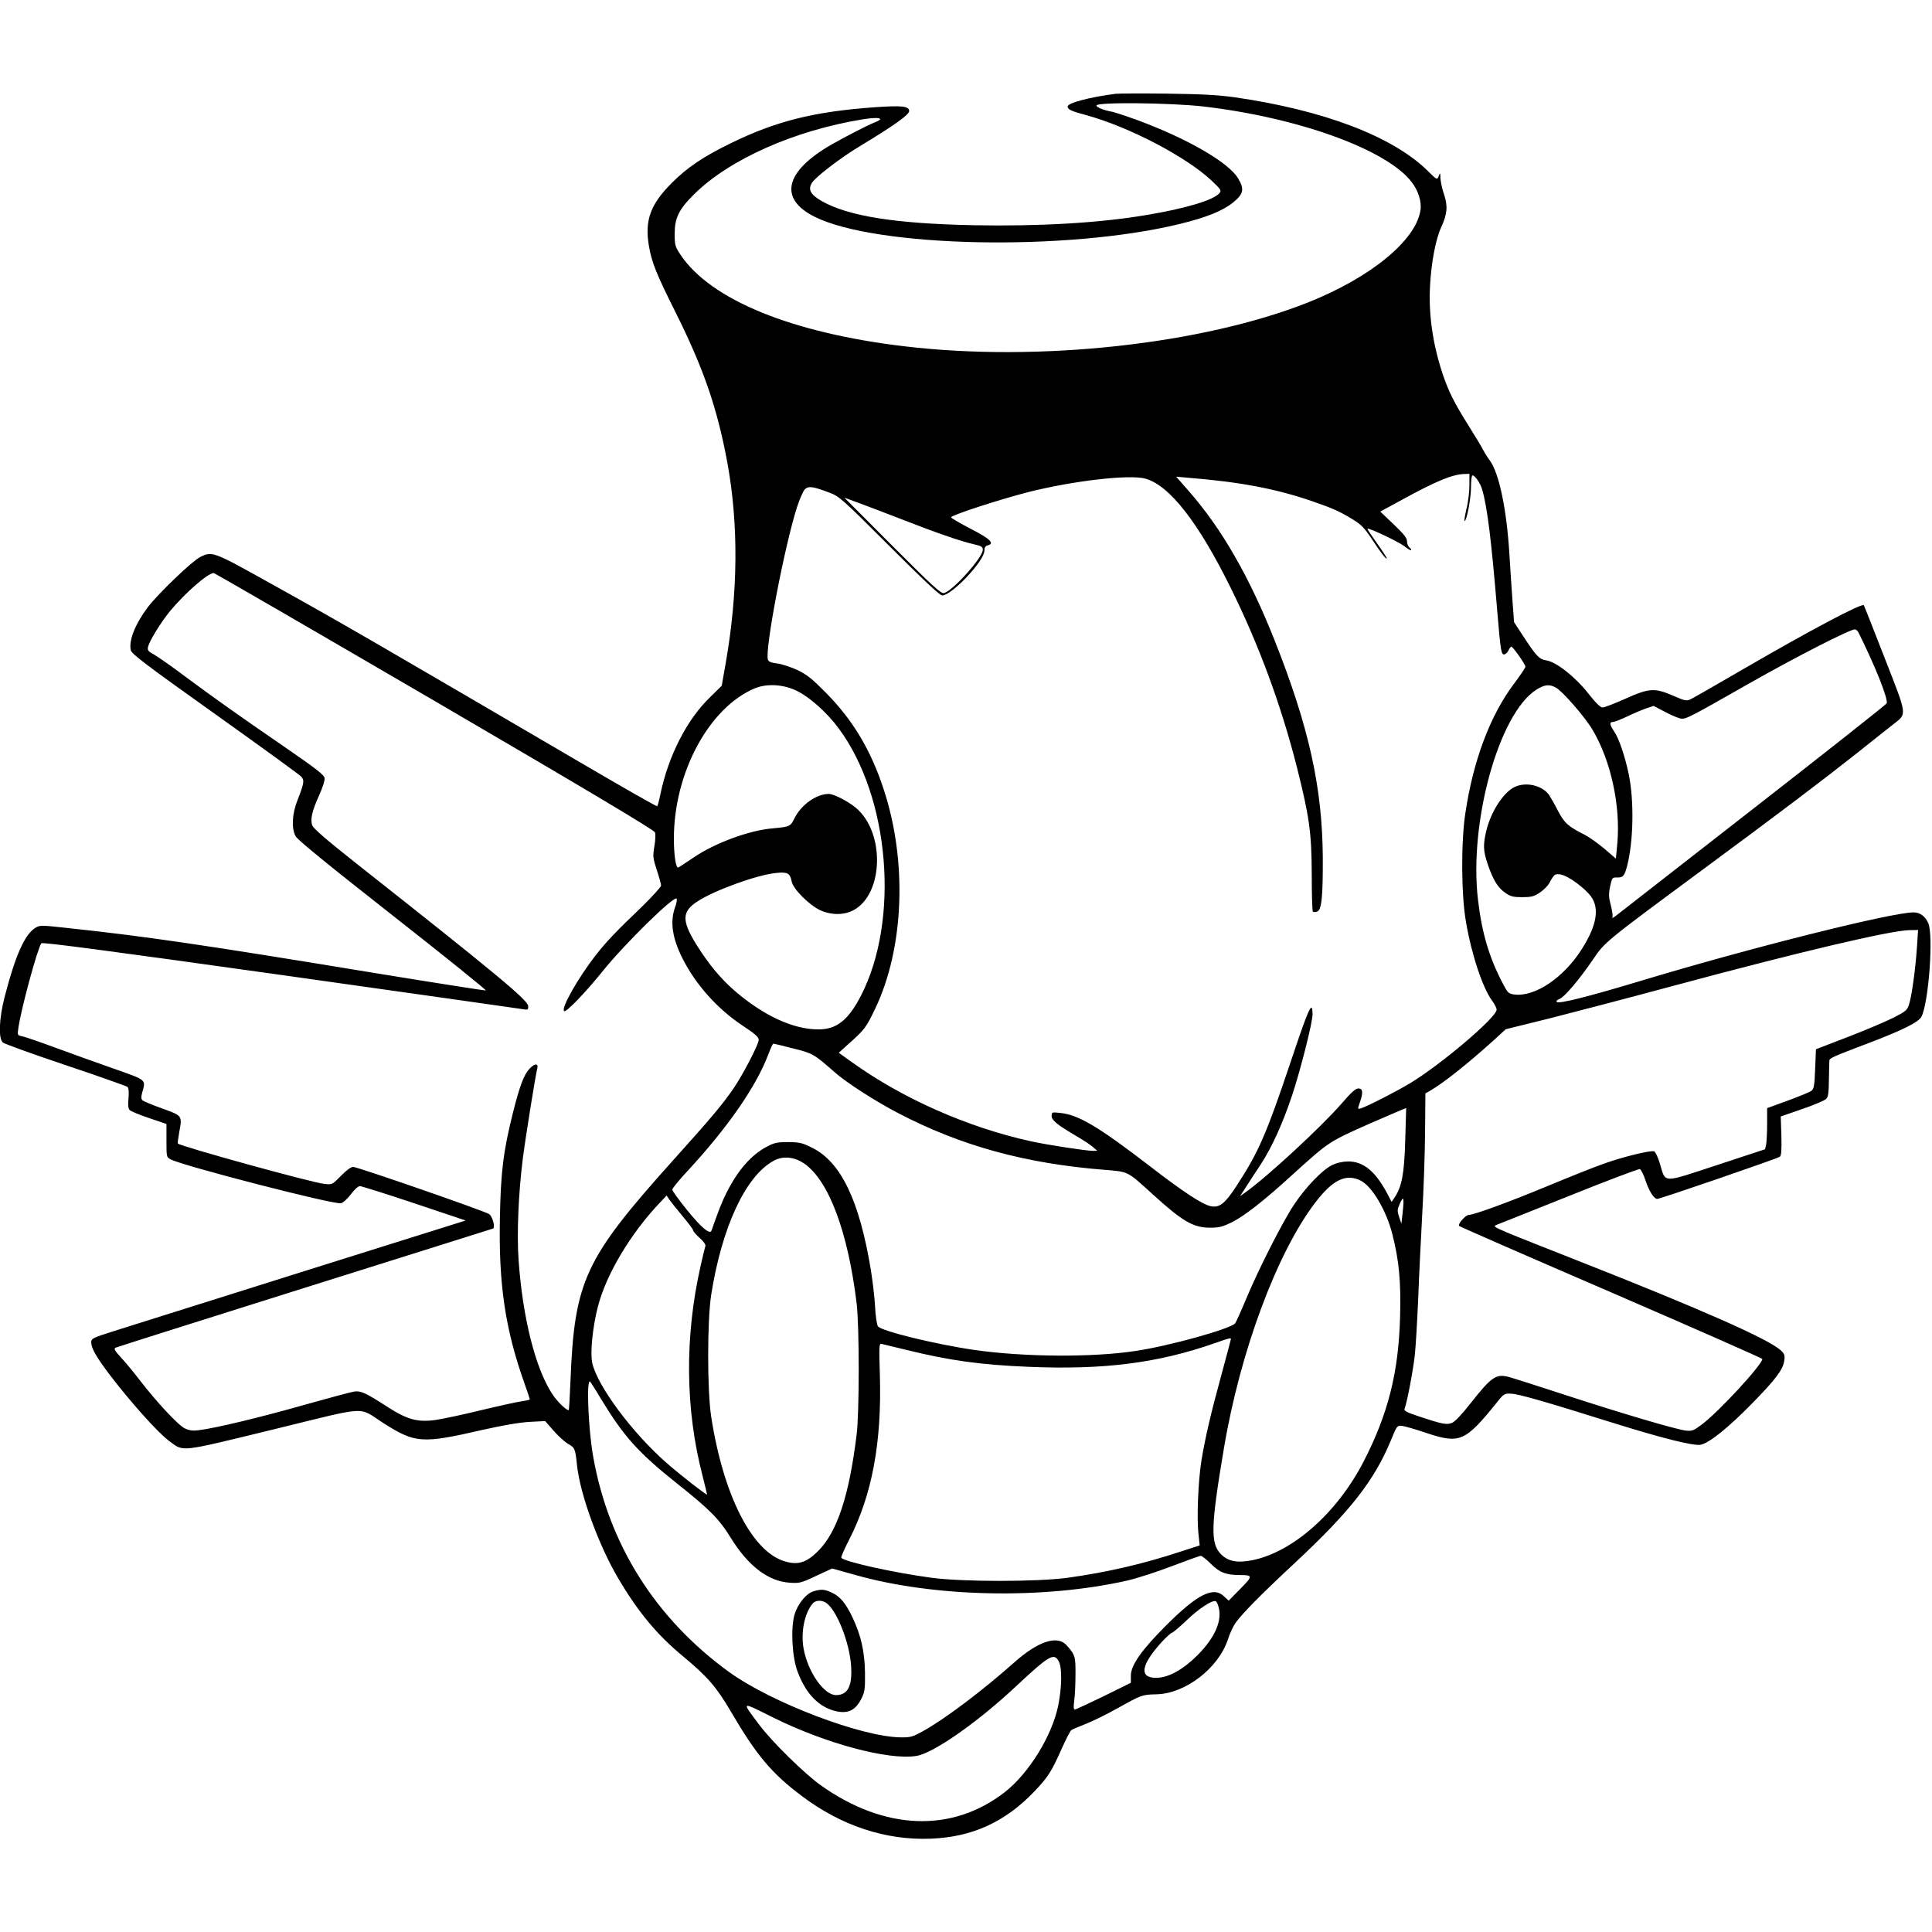 <?xml version="1.0" encoding="UTF-8" standalone="yes"?>
<svg version="1.0" xmlns="http://www.w3.org/2000/svg" width="100mm" height="100mm" viewBox="0 0 1207 1091" preserveAspectRatio="xMidYMid meet">
  <g transform="translate(0,1091) scale(0.1,-0.1)" fill="#000000" stroke="none">
    <path d="M6970 10904 c-158 -20 -300 -57 -300 -79 0 -19 21 -29 115 -54 267
-73 624 -259 784 -409 58 -55 63 -62 50 -78 -36 -44 -212 -97 -461 -138 -291
-49 -667 -71 -1078 -63 -488 10 -777 56 -945 150 -70 40 -89 72 -63 114 21 36
182 159 297 228 214 129 311 198 311 221 0 31 -46 36 -215 24 -378 -27 -616
-86 -900 -225 -172 -84 -273 -152 -370 -250 -132 -132 -168 -233 -141 -391 17
-103 48 -178 164 -410 177 -354 263 -603 326 -944 71 -387 67 -812 -10 -1252
l-25 -142 -72 -71 c-145 -139 -261 -366 -311 -606 -8 -39 -17 -73 -20 -76 -3
-3 -222 122 -488 278 -1289 754 -1479 865 -1951 1127 -334 186 -343 190 -418
151 -50 -25 -264 -231 -326 -313 -79 -106 -119 -206 -106 -268 5 -23 90 -88
527 -399 286 -204 529 -380 538 -391 21 -23 18 -40 -23 -146 -34 -84 -39 -175
-13 -225 10 -22 202 -178 608 -497 326 -256 587 -466 581 -468 -6 -1 -313 47
-681 107 -1093 180 -1447 232 -1957 286 -136 15 -149 15 -175 -1 -66 -39 -126
-172 -193 -432 -35 -137 -40 -259 -11 -285 9 -8 185 -72 391 -141 206 -69 380
-131 387 -136 8 -8 10 -29 7 -70 -4 -39 -2 -65 6 -74 7 -8 62 -31 122 -51
l109 -37 0 -104 c0 -103 0 -104 28 -118 80 -41 1021 -284 1062 -273 14 3 42
29 63 57 20 27 45 50 55 50 9 0 162 -48 339 -107 l322 -108 -1032 -324 c-568
-179 -1094 -344 -1169 -368 -129 -41 -138 -45 -138 -69 0 -35 28 -86 105 -189
132 -175 312 -377 385 -430 90 -66 57 -69 649 75 610 149 522 144 690 37 196
-124 237 -127 616 -40 129 29 234 47 295 50 l96 5 53 -61 c29 -33 70 -70 91
-82 42 -24 44 -30 55 -134 19 -180 135 -499 257 -705 125 -212 243 -354 408
-490 150 -125 205 -188 295 -341 162 -277 256 -388 445 -530 247 -186 524
-277 805 -266 259 10 464 104 646 294 87 91 109 126 174 273 26 58 52 108 59
112 6 4 46 21 89 38 42 16 133 61 201 99 148 83 152 84 241 86 180 4 386 162
446 342 12 38 34 86 50 107 43 59 160 178 372 375 342 319 494 513 597 764 37
90 38 92 69 89 17 -2 83 -21 148 -43 213 -71 245 -58 446 191 42 53 46 55 88
53 44 -1 215 -50 635 -182 311 -97 503 -145 548 -137 54 10 174 107 322 258
147 150 194 212 201 268 5 33 1 43 -22 64 -75 70 -504 259 -1245 551 -201 79
-408 161 -460 183 -87 37 -93 41 -70 50 14 5 218 87 454 181 236 95 434 170
441 167 7 -2 23 -34 35 -70 22 -67 53 -116 73 -116 20 0 751 252 766 263 10 9
12 39 10 132 l-4 120 133 46 c74 25 141 54 150 63 14 13 17 38 18 124 1 59 2
112 3 118 1 13 32 27 236 104 222 84 321 134 339 168 45 88 76 505 43 584 -18
43 -52 68 -92 68 -137 0 -1022 -222 -1695 -425 -331 -100 -521 -148 -534 -135
-6 6 1 13 17 19 31 12 125 123 210 248 72 107 77 111 667 547 496 366 760 566
980 740 102 81 206 164 232 184 82 65 85 46 -58 412 -70 179 -128 327 -130
329 -13 14 -332 -155 -744 -394 -174 -101 -327 -189 -341 -195 -23 -10 -36 -7
-100 21 -121 53 -154 51 -302 -15 -69 -31 -134 -56 -145 -56 -14 0 -43 29 -88
86 -80 103 -200 198 -262 208 -46 7 -64 26 -148 155 l-55 84 -9 121 c-5 67
-14 202 -20 300 -17 285 -65 513 -124 591 -13 17 -31 46 -41 65 -9 19 -50 87
-90 150 -92 147 -125 213 -164 329 -60 183 -87 367 -77 546 8 146 35 291 70
366 38 82 42 132 17 206 -12 34 -21 79 -22 100 -1 36 -2 36 -11 13 -10 -25
-10 -25 -71 35 -219 214 -649 377 -1202 457 -108 15 -206 20 -425 23 -157 2
-301 1 -320 -1z m546 -79 c595 -69 1147 -269 1303 -472 42 -54 64 -125 55
-178 -30 -189 -312 -419 -701 -574 -660 -262 -1682 -374 -2518 -275 -707 83
-1216 291 -1404 573 -33 50 -36 60 -36 130 0 99 26 153 120 246 220 219 629
401 1058 470 102 16 138 6 71 -20 -48 -19 -175 -85 -269 -138 -291 -167 -332
-337 -108 -450 384 -194 1580 -218 2284 -46 165 40 269 82 334 135 64 53 70
81 31 148 -58 100 -316 249 -626 364 -74 27 -152 53 -173 56 -46 9 -87 26 -87
37 0 22 462 17 666 -6z m1664 -2367 c0 -40 -8 -108 -19 -150 -10 -43 -15 -75
-10 -73 14 9 39 144 39 214 0 39 4 71 9 71 16 0 50 -50 61 -89 32 -111 57
-312 95 -771 20 -239 24 -262 44 -258 9 2 20 13 26 26 5 12 13 22 17 22 10 0
88 -111 88 -125 0 -7 -31 -52 -68 -102 -152 -200 -259 -485 -308 -818 -27
-183 -25 -509 5 -677 36 -209 106 -415 165 -493 14 -19 26 -43 26 -53 0 -48
-349 -344 -540 -459 -88 -53 -268 -145 -307 -157 -22 -7 -22 -7 -8 35 22 63
20 89 -9 89 -17 0 -45 -25 -106 -96 -125 -144 -465 -458 -599 -553 l-34 -24
35 54 c19 30 61 94 94 144 71 109 137 254 198 437 52 158 126 450 126 500 -1
93 -21 49 -134 -288 -156 -464 -202 -570 -343 -786 -70 -107 -104 -134 -157
-124 -53 10 -172 88 -387 254 -316 243 -442 318 -555 329 -52 6 -54 5 -54 -19
0 -27 36 -56 157 -127 40 -23 85 -53 100 -66 l28 -24 -25 -1 c-43 0 -291 38
-390 60 -398 88 -802 267 -1122 497 l-78 56 62 56 c100 89 108 100 164 216
183 380 204 926 53 1379 -80 243 -192 429 -359 598 -86 87 -118 113 -178 142
-41 19 -98 38 -127 41 -40 5 -54 12 -58 25 -18 70 104 707 182 951 17 53 40
104 50 113 23 21 50 17 151 -21 62 -23 78 -36 375 -333 209 -209 317 -310 331
-310 60 0 264 216 264 280 0 20 6 29 21 33 45 12 15 41 -106 103 -65 34 -121
66 -123 72 -4 12 300 111 483 158 282 71 632 111 730 84 152 -42 332 -274 535
-685 176 -357 312 -726 410 -1109 80 -317 94 -415 95 -678 0 -124 3 -229 7
-233 3 -4 15 -4 26 0 29 8 37 93 36 340 -3 436 -87 814 -300 1352 -157 397
-332 702 -538 936 l-78 89 78 -7 c326 -26 553 -70 780 -149 124 -43 163 -61
244 -110 54 -33 74 -54 118 -120 59 -90 91 -131 96 -125 2 2 -25 44 -60 93
-35 49 -63 91 -61 93 8 7 194 -81 230 -109 21 -17 40 -28 43 -25 2 2 -2 10
-11 17 -8 7 -15 24 -15 39 0 20 -20 45 -84 106 l-83 79 136 74 c216 118 317
160 394 161 l27 1 0 -72z m-3550 -211 c203 -80 376 -140 453 -157 48 -11 57
-16 57 -35 0 -47 -183 -252 -241 -270 -19 -6 -64 35 -323 294 l-301 302 95
-35 c52 -19 169 -64 260 -99z m-2915 -1136 c949 -554 1371 -806 1377 -821 4
-11 3 -51 -4 -88 -10 -63 -9 -72 15 -147 15 -44 27 -88 27 -97 0 -9 -53 -67
-117 -130 -168 -161 -224 -220 -290 -304 -110 -141 -219 -332 -199 -351 11
-11 131 113 239 247 139 173 446 474 464 456 4 -4 0 -29 -10 -55 -32 -92 -17
-192 48 -321 84 -165 219 -315 378 -420 73 -48 97 -69 97 -86 0 -29 -99 -219
-160 -308 -68 -98 -140 -184 -375 -445 -553 -616 -616 -752 -641 -1378 -4
-101 -9 -183 -11 -183 -17 0 -73 55 -104 103 -105 161 -184 477 -209 833 -12
167 -1 419 26 634 15 120 79 521 91 567 7 32 -17 30 -49 -4 -35 -37 -62 -109
-104 -277 -60 -241 -76 -370 -81 -661 -8 -411 34 -691 153 -1026 19 -53 34
-99 34 -101 0 -3 -21 -8 -47 -12 -27 -3 -140 -28 -253 -55 -113 -28 -242 -55
-288 -62 -113 -16 -178 2 -302 82 -136 88 -167 102 -209 95 -20 -3 -164 -42
-321 -86 -279 -79 -544 -142 -647 -155 -39 -5 -60 -2 -88 11 -41 19 -174 162
-280 299 -38 50 -91 114 -119 144 -38 41 -46 55 -35 61 8 4 541 173 1184 375
644 202 1173 369 1176 370 14 9 -5 77 -25 90 -30 20 -823 295 -850 295 -13 0
-43 -22 -76 -56 -55 -56 -55 -56 -105 -50 -74 7 -897 234 -914 252 -2 2 2 34
9 72 19 103 20 101 -107 147 -62 22 -117 45 -123 51 -9 9 -9 22 -1 50 22 81
30 74 -179 148 -104 36 -267 95 -362 130 -95 35 -188 67 -206 71 -34 7 -34 7
-27 54 17 118 117 488 143 528 5 8 394 -43 1492 -197 817 -115 1500 -212 1518
-215 29 -5 32 -4 32 19 0 36 -190 194 -1073 891 -186 147 -269 219 -276 238
-14 38 -1 92 44 191 20 44 35 91 33 104 -2 20 -50 58 -248 194 -307 211 -436
303 -625 443 -82 62 -169 122 -193 136 -37 20 -42 27 -37 48 10 40 82 156 138
224 93 112 236 237 272 237 6 0 627 -360 1380 -799z m8895 429 c106 -213 187
-417 177 -444 -3 -7 -371 -298 -819 -647 -447 -348 -833 -649 -857 -668 -25
-20 -42 -31 -38 -24 4 7 0 40 -9 75 -14 53 -15 72 -5 120 12 54 14 57 42 56
39 -1 47 8 64 71 40 154 45 408 10 576 -23 110 -61 223 -91 266 -29 42 -30 59
-6 59 10 0 50 16 90 35 39 19 92 41 118 50 l45 15 76 -40 c42 -22 87 -40 100
-40 31 0 55 12 408 213 306 174 649 349 674 345 8 -2 17 -10 21 -18z m-6630
-367 c81 -40 187 -135 260 -234 319 -430 382 -1198 138 -1671 -79 -152 -152
-210 -267 -209 -155 0 -341 86 -520 240 -91 79 -165 169 -243 294 -90 147 -88
203 10 266 110 71 371 165 489 177 73 8 89 -1 99 -53 9 -47 108 -146 177 -179
70 -32 148 -32 208 -1 191 101 199 490 14 642 -50 41 -137 85 -167 85 -77 0
-171 -66 -214 -151 -26 -53 -29 -54 -136 -64 -147 -12 -362 -92 -493 -181 -52
-35 -96 -64 -99 -64 -14 0 -26 79 -26 181 0 412 220 819 506 939 76 31 180 25
264 -17z m4739 22 c40 -20 182 -183 230 -264 115 -193 176 -476 155 -710 l-9
-95 -71 61 c-39 33 -95 73 -124 88 -104 52 -126 73 -166 148 -20 40 -46 84
-56 100 -42 60 -143 84 -214 51 -72 -34 -150 -155 -179 -276 -20 -87 -19 -123
9 -206 34 -100 63 -147 109 -179 34 -24 50 -28 107 -28 56 0 73 4 109 28 24
16 50 42 59 58 33 60 36 62 75 55 46 -9 148 -84 187 -137 53 -74 36 -179 -55
-324 -113 -181 -295 -305 -425 -288 -36 5 -41 10 -73 72 -83 158 -129 312
-153 516 -59 485 130 1168 364 1316 51 32 80 36 121 14z m2257 -1622 c-9 -136
-33 -310 -50 -360 -11 -34 -22 -43 -97 -81 -46 -23 -174 -78 -284 -120 l-200
-77 -5 -123 c-4 -106 -8 -126 -24 -137 -10 -8 -77 -35 -147 -61 l-129 -47 0
-97 c0 -54 -3 -112 -6 -129 l-7 -31 -301 -99 c-347 -114 -319 -115 -356 10
-12 39 -28 73 -36 76 -22 8 -194 -34 -314 -77 -58 -20 -220 -85 -362 -144
-234 -97 -450 -176 -482 -176 -20 0 -71 -59 -60 -69 5 -5 433 -192 952 -416
518 -224 942 -411 942 -415 0 -35 -270 -328 -375 -407 -56 -42 -63 -45 -106
-40 -61 8 -385 103 -744 220 -159 52 -315 102 -346 111 -92 27 -116 11 -255
-165 -49 -63 -95 -111 -112 -118 -34 -14 -60 -9 -210 41 -75 25 -92 34 -87 47
15 37 54 243 64 336 6 55 15 213 21 350 5 138 17 374 25 525 9 151 17 384 18
517 l2 242 30 17 c83 48 234 168 398 316 l74 68 279 69 c153 39 497 129 764
201 791 213 1360 347 1479 349 l54 1 -7 -107z m-7021 -633 c124 -31 130 -35
260 -149 72 -64 252 -180 396 -255 393 -205 796 -316 1297 -355 143 -12 134
-7 292 -151 187 -170 254 -210 361 -210 56 0 77 6 135 34 81 41 200 134 385
303 222 201 221 200 473 312 127 55 230 100 231 98 0 -1 -3 -92 -6 -202 -6
-209 -21 -289 -67 -357 l-18 -27 -27 52 c-75 141 -150 202 -247 201 -36 -1
-70 -9 -100 -24 -61 -31 -163 -137 -235 -245 -72 -108 -219 -397 -300 -590
-32 -77 -63 -146 -69 -153 -33 -35 -408 -140 -622 -172 -268 -41 -696 -38
-1004 6 -243 35 -584 118 -605 148 -7 8 -15 64 -18 123 -3 60 -16 164 -27 233
-72 433 -187 671 -367 760 -60 30 -77 34 -148 35 -68 0 -88 -4 -133 -28 -99
-52 -183 -148 -255 -292 -29 -59 -45 -100 -92 -233 -10 -27 -65 20 -154 130
-50 62 -91 119 -91 126 0 8 42 59 94 115 252 272 431 530 506 730 14 37 28 67
31 67 4 0 60 -13 124 -30z m69 -719 c154 -106 274 -428 328 -876 17 -146 17
-674 0 -815 -47 -386 -122 -611 -241 -730 -72 -72 -125 -89 -206 -65 -206 59
-386 412 -462 905 -25 164 -25 597 0 760 67 426 216 745 392 839 58 31 127 24
189 -18z m3477 -107 c71 -35 161 -188 198 -336 41 -160 54 -296 48 -511 -9
-349 -74 -609 -228 -908 -165 -320 -442 -565 -694 -616 -95 -19 -151 -8 -196
36 -68 68 -65 174 17 661 101 604 331 1223 571 1537 109 143 192 183 284 137z
m-4239 -219 c37 -44 68 -85 68 -91 0 -6 18 -27 41 -48 23 -20 39 -42 36 -50
-3 -8 -17 -66 -31 -129 -99 -441 -95 -890 13 -1307 16 -63 29 -116 28 -117 -5
-4 -169 124 -251 196 -215 188 -434 482 -466 626 -14 61 2 223 35 351 51 201
205 459 389 652 l41 43 15 -23 c8 -12 45 -59 82 -103z m4501 20 l-8 -70 -14
42 c-13 39 -12 47 5 85 23 51 27 36 17 -57z m-1073 -791 c0 -3 -27 -103 -59
-222 -66 -240 -103 -399 -126 -542 -19 -121 -29 -353 -18 -450 l8 -75 -115
-37 c-238 -79 -465 -131 -710 -165 -190 -26 -657 -26 -850 0 -233 31 -549 101
-564 125 -3 5 20 56 50 115 142 278 203 604 191 1024 -6 187 -5 201 11 197 9
-2 80 -19 157 -38 263 -65 462 -93 760 -105 470 -20 809 23 1165 148 91 32
100 34 100 25z m-3935 -374 c139 -230 232 -335 471 -525 211 -168 266 -224
338 -340 109 -178 236 -275 372 -283 58 -4 71 -1 163 43 l100 46 143 -40 c493
-140 1174 -154 1698 -36 58 13 183 53 277 89 95 36 177 66 185 66 7 0 36 -23
64 -51 55 -54 91 -68 181 -69 81 0 81 -6 2 -86 l-73 -74 -29 27 c-66 64 -166
14 -362 -182 -152 -152 -220 -248 -220 -313 l0 -45 -170 -84 c-93 -45 -174
-83 -180 -83 -8 0 -9 16 -4 53 4 28 8 102 8 162 1 117 -2 127 -57 188 -58 62
-176 23 -321 -105 -205 -182 -440 -359 -576 -434 -64 -35 -76 -39 -140 -38
-246 4 -804 217 -1067 406 -462 334 -757 801 -853 1353 -29 166 -42 465 -20
465 2 0 34 -49 70 -110z m3857 -1296 c26 -87 -21 -195 -132 -306 -89 -89 -180
-139 -254 -140 -112 -2 -100 79 33 225 29 31 58 57 63 57 6 0 47 35 92 78 75
72 158 126 180 119 6 -2 14 -17 18 -33z m-997 -344 c21 -40 19 -163 -4 -276
-39 -189 -183 -422 -332 -539 -329 -257 -753 -242 -1152 42 -102 73 -305 272
-384 378 -112 150 -118 147 85 46 330 -164 723 -269 897 -241 106 17 378 207
616 429 215 201 244 218 274 161z"/>
    <path d="M5084 1549 c-47 -13 -100 -79 -120 -145 -25 -86 -16 -266 19 -358 52
-139 134 -223 242 -247 73 -16 119 6 155 76 23 45 25 60 24 165 -2 132 -25
234 -78 345 -41 88 -79 133 -131 156 -44 20 -64 22 -111 8z m83 -77 c65 -52
140 -246 150 -387 9 -128 -20 -185 -94 -185 -76 0 -178 148 -203 293 -18 101
7 222 58 280 19 22 61 22 89 -1z"/>
  </g>
</svg>